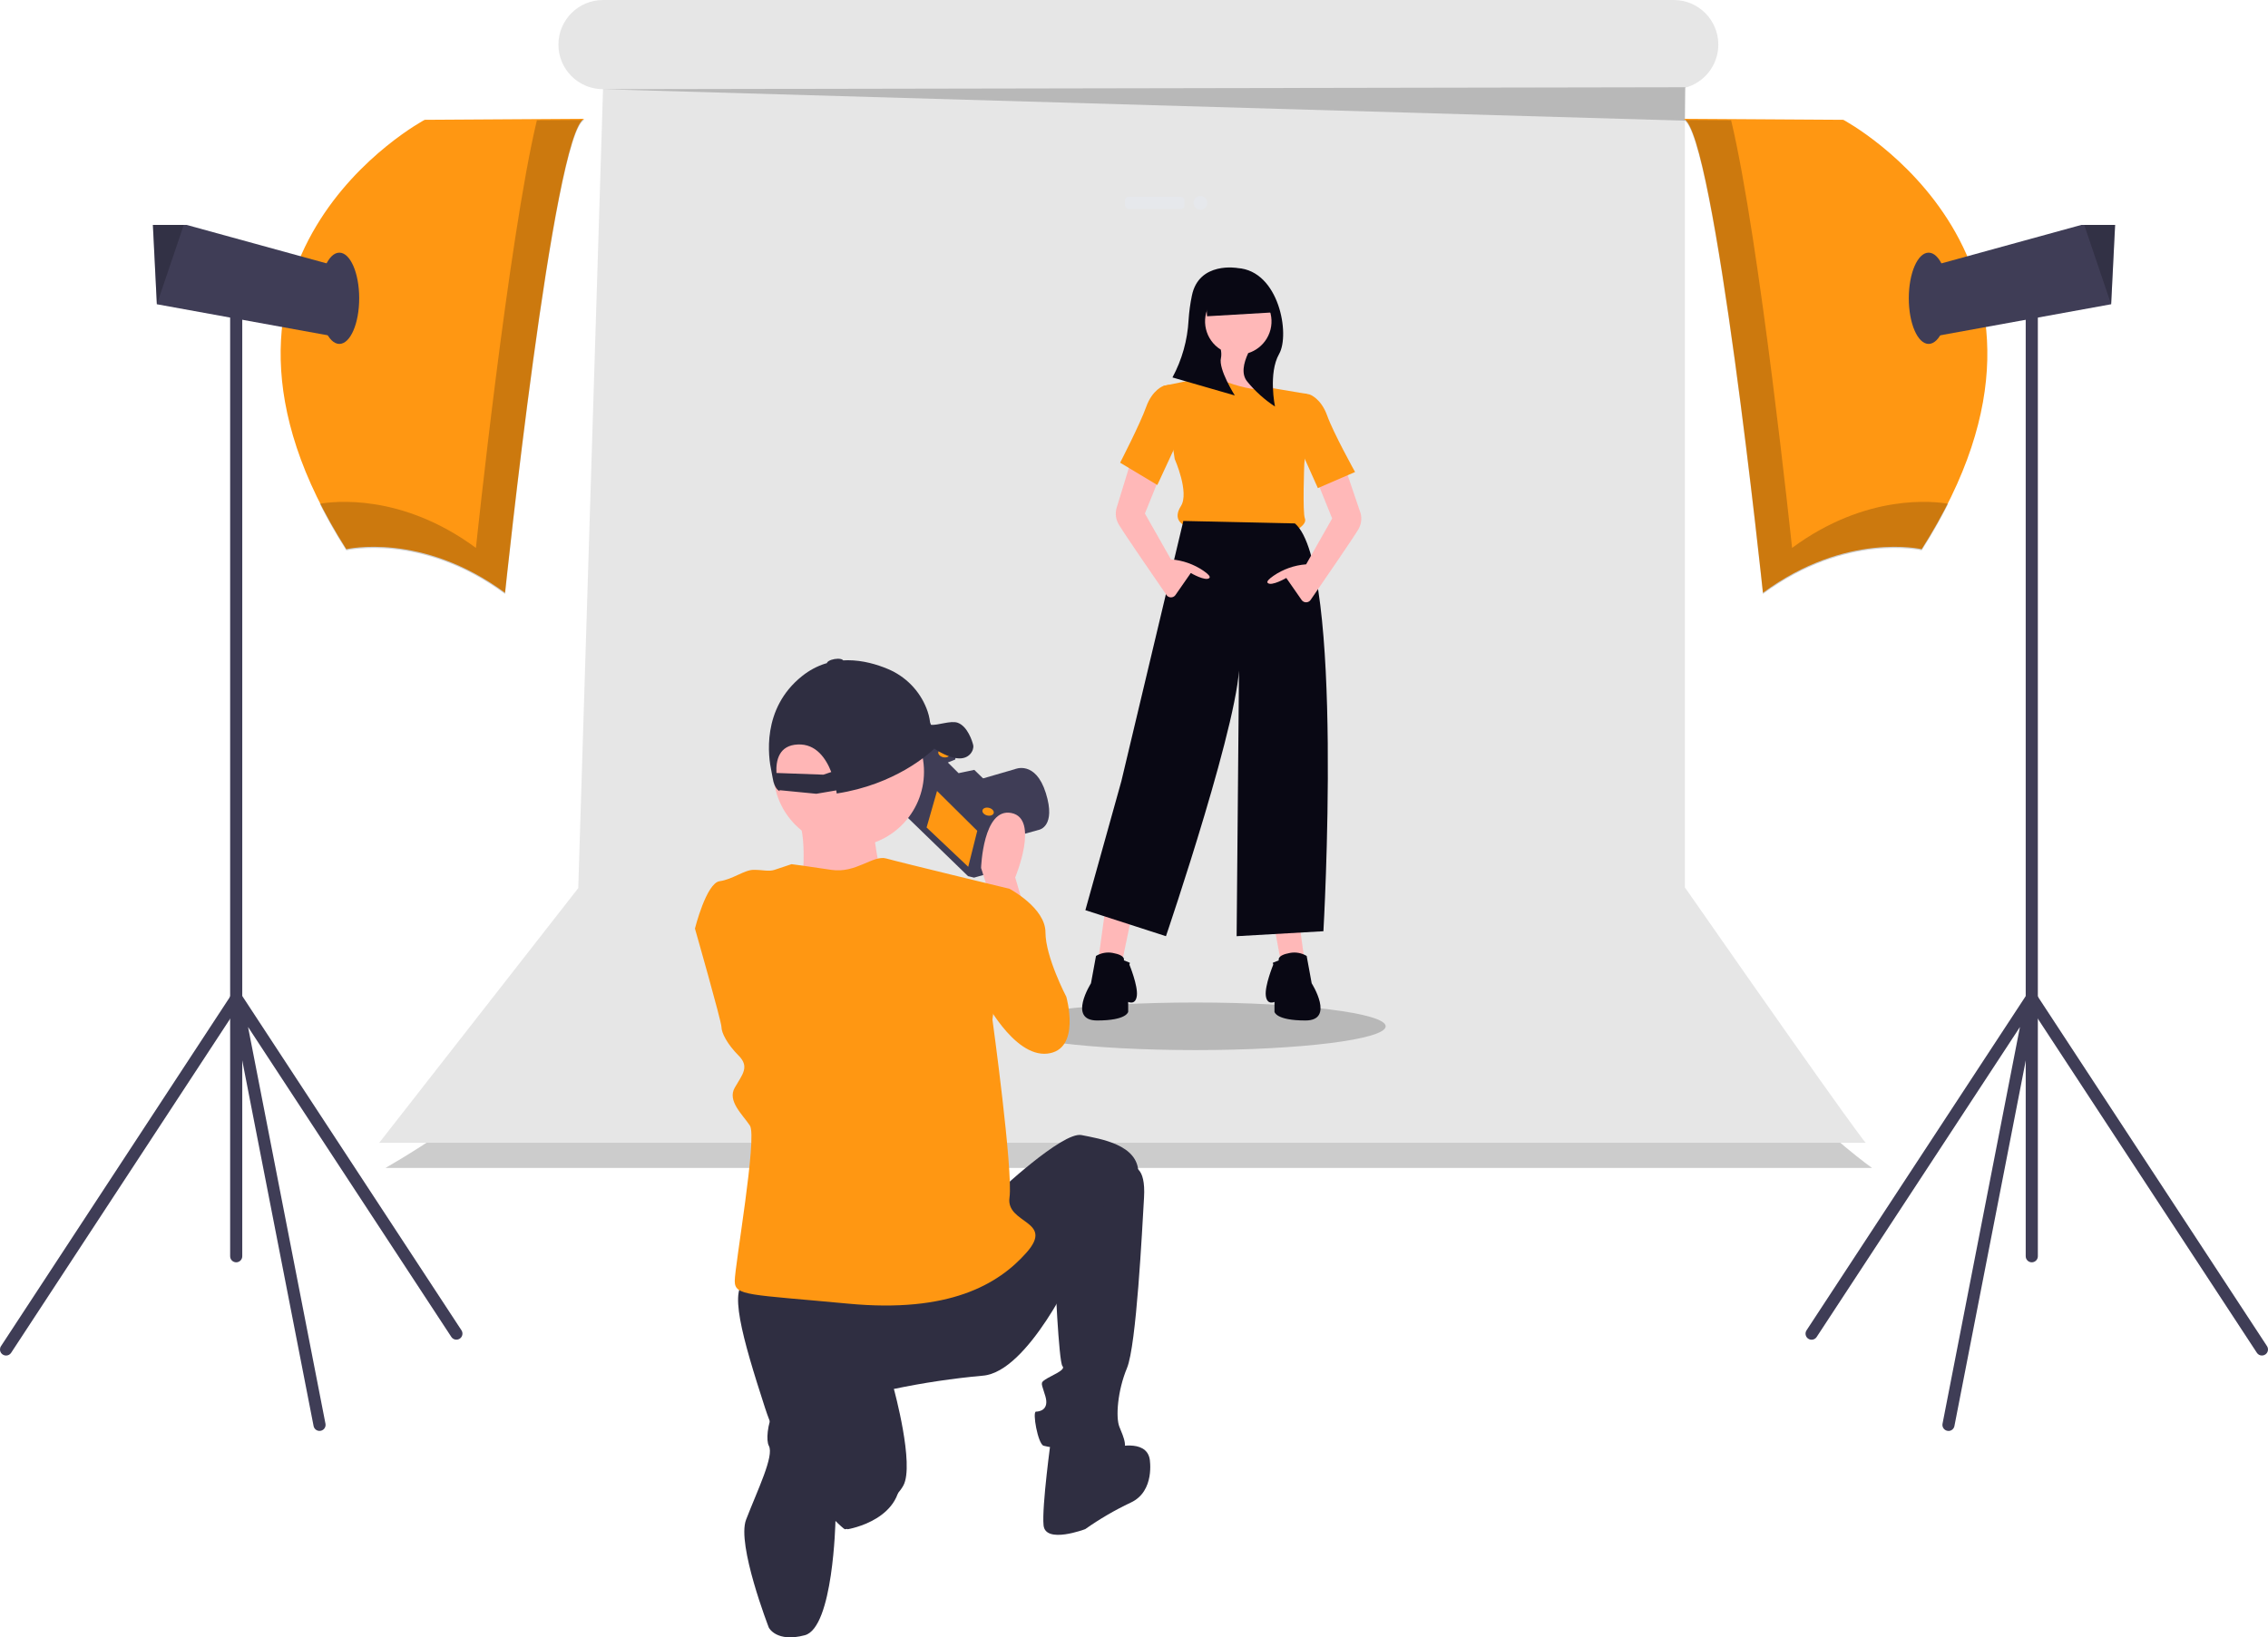 <svg xmlns="http://www.w3.org/2000/svg" id="Layer_1" viewBox="0 0 881.5 636.57"><defs><style>      .st0 {        isolation: isolate;        opacity: .2;      }      .st1 {        fill: #2f2e41;      }      .st2 {        fill: #e6e6e6;      }      .st3 {        fill: #ffb6b6;      }      .st4 {        fill: #3f3d56;      }      .st5 {        fill: none;        stroke: #3f3d56;        stroke-miterlimit: 10;      }      .st6 {        fill: #ffb8b8;      }      .st7 {        fill: #ff9712;      }      .st8 {        fill: #090814;      }      .st9 {        fill: #e6e8ec;      }    </style></defs><path class="st0" d="M226.92,371.46s1.85,37-77.08,82.62t577.76,0s-65.98-46.86-70.29-99.27"></path><path class="st2" d="M654.86,345.01V34.13c7.65-1.98,13-8.89,13-16.79h0C667.86,7.76,660.1,0,650.52,0H234.38c-9.58,0-17.34,7.76-17.34,17.34h0c0,9.58,7.76,17.34,17.34,17.34h0l-9.63,310.61-77.35,99s-.65,0,577.76,0c0,0-.41,1-70.29-99.27Z"></path><ellipse class="st0" cx="464.62" cy="399.01" rx="73.95" ry="9.25"></ellipse><polygon class="st0" points="234.38 34.68 654.86 46.92 655.05 33.92 234.38 34.68"></polygon><rect class="st9" x="437.23" y="76.52" width="23.17" height="4.71" rx="1.48" ry="1.48"></rect><circle class="st9" cx="466.57" cy="78.87" r="2.67"></circle><path class="st7" d="M227.13,46.19l-62.07.39s-102.17,54.36-30.46,166.94c0,0,29.3-6.94,61.69,16.96,0,0,18.89-180.05,30.84-184.29Z"></path><path class="st0" d="M208.67,46.75c-11.12,46.45-23.69,166.27-23.69,166.27-28.93-21.36-55.39-18.1-60.7-17.16,3.13,6.21,6.58,12.25,10.33,18.11,0,0,29.3-6.94,61.69,16.96,0,0,18.89-180.05,30.84-184.29l-18.46.11Z"></path><polygon class="st4" points="134.22 104.4 128.82 130.62 60.98 118.29 60.96 118.29 59.42 87.44 72.53 87.44 134.22 104.4"></polygon><polygon class="st0" points="71.43 87.44 60.98 118.29 60.96 118.29 59.42 87.44 71.43 87.44"></polygon><ellipse class="st4" cx="131.9" cy="115.97" rx="7.71" ry="17.74"></ellipse><path class="st4" d="M91.81,490.77c-1.3,0-2.36-1.05-2.36-2.36h0V115.97c0-1.3,1.05-2.36,2.35-2.36,1.3,0,2.36,1.05,2.36,2.35h0v372.45c0,1.3-1.05,2.36-2.36,2.36h0Z"></path><path class="st4" d="M124.19,556.32c-1.13,0-2.09-.8-2.31-1.91l-32.39-166.03c-.25-1.28.58-2.52,1.86-2.76.94-.18,1.9.22,2.42,1.02l85.59,130.56c.71,1.09.41,2.55-.68,3.26-1.09.71-2.55.41-3.26-.68h0l-79.01-120.51,30.09,154.24c.25,1.28-.58,2.52-1.86,2.76,0,0,0,0,0,0-.15.03-.3.04-.45.04Z"></path><path class="st4" d="M2.35,527.01c-1.3,0-2.36-1.06-2.35-2.36,0-.46.13-.91.39-1.29l89.45-136.48c.72-1.09,2.18-1.39,3.26-.67,1.08.71,1.39,2.17.68,3.26L4.33,525.95c-.44.67-1.18,1.07-1.97,1.07Z"></path><path class="st7" d="M654.37,46.19l62.07.39s102.17,54.36,30.46,166.94c0,0-29.3-6.94-61.69,16.96,0,0-18.89-180.05-30.84-184.29Z"></path><path class="st0" d="M672.83,46.75c11.12,46.45,23.69,166.27,23.69,166.27,28.93-21.36,55.39-18.1,60.7-17.16-3.13,6.21-6.58,12.25-10.33,18.11,0,0-29.3-6.94-61.69,16.96,0,0-18.89-180.05-30.84-184.29l18.46.11Z"></path><polygon class="st4" points="747.28 104.4 752.68 130.62 820.52 118.29 820.54 118.29 822.08 87.44 808.97 87.44 747.28 104.4"></polygon><polygon class="st0" points="810.07 87.44 820.52 118.29 820.54 118.29 822.08 87.44 810.07 87.44"></polygon><ellipse class="st4" cx="749.6" cy="115.97" rx="7.71" ry="17.74"></ellipse><path class="st4" d="M789.69,490.77c-1.3,0-2.36-1.05-2.36-2.36h0V115.97c0-1.3,1.06-2.36,2.36-2.36s2.36,1.06,2.36,2.36v372.44c0,1.3-1.05,2.36-2.36,2.36h0Z"></path><path class="st4" d="M757.31,556.32c-.15,0-.3-.01-.45-.04-1.28-.25-2.11-1.49-1.86-2.76l30.09-154.24-79.01,120.52c-.71,1.09-2.18,1.39-3.26.68-1.09-.71-1.39-2.18-.68-3.26h0l85.59-130.56c.71-1.09,2.18-1.39,3.26-.68.8.53,1.2,1.48,1.02,2.42l-32.39,166.03c-.22,1.11-1.18,1.9-2.31,1.91Z"></path><path class="st4" d="M879.14,527.01c-.8,0-1.54-.4-1.97-1.07l-89.45-136.48c-.71-1.09-.41-2.55.68-3.26,1.09-.71,2.55-.41,3.26.68l89.45,136.48c.71,1.09.41,2.55-.68,3.26-.38.25-.83.39-1.29.39Z"></path><path class="st4" d="M387.03,327.29l16.89-4.7s6.61-1.32,2.57-14.24-12.06-9.3-12.06-9.3l-14.98,4.35-5.91,1.83,8.32,11.67.7,7.78,4.47,2.61Z"></path><polygon class="st4" points="354.4 293.15 349.1 314.32 376.24 340.63 378.58 341.21 384.8 339.46 390.1 318.3 384.74 312.66 390.22 311.22 378.52 299.86 372.41 301.14 367.51 296.27 370.81 294.95 371.13 293.71 367.12 290.55 354.4 293.15"></polygon><polygon class="st7" points="379.83 323.01 376.32 337.01 360.14 321.71 364.2 307.52 379.83 323.01"></polygon><polygon class="st5" points="354.4 293.15 353.65 296.12 380.65 322.38 382.98 322.97 389.01 321.34 389.35 321.33 390.1 318.3 384.74 312.66 390.22 311.22 378.52 299.86 372.41 301.14 367.51 296.27 370.81 294.95 371.13 293.71 367.12 290.55 354.4 293.15"></polygon><ellipse class="st7" cx="366.87" cy="292.89" rx="1.52" ry="2.25" transform="translate(-6.36 577.63) rotate(-75.94)"></ellipse><ellipse class="st7" cx="384.02" cy="315.54" rx="1.52" ry="2.25" transform="translate(-15.34 611.42) rotate(-75.94)"></ellipse><path class="st3" d="M398.25,353.65l-3.68-12.52s9.58-22.83-1.47-25.04-11.78,21.36-11.78,21.36l4.42,13.99,12.52,2.21Z"></path><circle class="st3" cx="329.87" cy="300.05" r="29.26"></circle><path class="st3" d="M339.34,320.7s1.72,21.51,6.02,23.23-46.47,13.77-46.47,13.77l12.91-14.63s2.58-22.37-3.44-27.54l30.98,5.16Z"></path><path class="st7" d="M380.57,347.02l11.78-1.47s13.99,7.37,13.99,16.94,8.1,25.04,8.1,25.04c0,0,5.89,20.62-7.37,22.1s-25.04-22.1-25.04-22.1l-1.47-40.51Z"></path><path class="st1" d="M387.2,464.13s25.78-24.31,33.14-22.83,22.1,3.68,22.1,14.73-24.31,36.83-24.31,36.83c0,0-18.41,40.51-36.09,41.98-11.63,1.05-23.19,2.78-34.62,5.16,0,0,8.1,29.46,3.68,37.56s-21.36,17.68-22.83,16.94-22.1-19.89-30.93-47.14-14.73-47.88-6.63-49.35,96.49-33.88,96.49-33.88Z"></path><path class="st1" d="M440.23,453.82s5.16-.74,4.42,11.78-2.95,57.45-6.63,66.29-4.42,19.15-2.95,22.83,4.42,9.58-.74,10.31-26.52-2.21-28.73-2.95-4.42-13.26-2.95-13.26,5.16-.74,3.68-5.89-2.21-5.16,0-6.63,8.1-3.68,6.63-5.16-2.95-36.09-2.95-36.09l30.2-41.25Z"></path><path class="st1" d="M432.86,562.83s12.52-3.68,13.99,4.42c0,0,2.21,12.52-7.37,16.94-6.18,2.92-12.09,6.37-17.68,10.31,0,0-15.47,5.89-16.2-1.47s2.95-33.88,2.95-33.88l24.31,3.68Z"></path><path class="st1" d="M349.64,571.67l-23.57-19.15s4.42,23.57-1.47,27.99l-2.69,7.87,7.54,6.17s23.14-3.72,20.2-22.87Z"></path><path class="st1" d="M316.49,539.26s15.47,4.42,13.26,19.89-5.04,32.27-5.04,32.27c0,0-.85,41.38-11.9,44.33s-13.99-2.95-13.99-2.95c0,0-12.56-32.34-8.84-41.98,4.5-11.67,10.99-24.78,8.84-28.73-2.12-3.88,1.47-25.04,17.68-22.83Z"></path><path class="st7" d="M307.65,335.98s5.89.74,15.47,2.21,16.2-5.89,21.36-4.42,47.88,11.78,47.88,11.78l-6.63,50.82s8.1,58.92,6.63,69.23,17.68,8.84,6.63,21.36-30.2,23.57-69.23,19.89-44.19-2.95-44.19-8.84,8.84-55.98,5.89-60.4-8.84-9.58-5.89-14.73,5.89-8.1,1.47-12.52-6.63-8.84-6.63-11.05-10.31-38.3-10.31-38.3c0,0,4.42-17.68,9.58-18.41s9.58-4.42,13.26-4.42,5.89.74,8.1,0l6.63-2.21Z"></path><path class="st1" d="M378.28,289.79c-.38-1.7-2.23-7.39-6.01-8.78-2.76-1.02-7.89,1.13-10.45.77l-.33-.94c-.22-1.84-.68-3.65-1.37-5.38-2.73-6.97-8.18-12.52-15.09-15.39-8.42-3.52-21.74-6.43-33.3,2.79-15.87,12.67-13.08,31.63-11.92,36.89.19.88.36,1.76.49,2.65.71,4.63,2.76,5.19,2.76,5.19,0,0-.04-.13-.12-.38l14.34,1.4,7.75-1.32c.13.76.18,1.21.18,1.21,22.62-3.46,35.79-15.37,37.92-17.44,1.88,1.25,5.38,3.28,8.77,3.73,4.97.65,6.74-3.3,6.36-5ZM320,301.18l-18.22-.66c-.26-4.97,1.03-10.79,8.35-11.08,7.06-.29,10.91,5.45,12.96,10.71l-3.09,1.04Z"></path><ellipse class="st1" cx="324.55" cy="257.46" rx="3.22" ry="1.22" transform="translate(-38.69 58.27) rotate(-9.69)"></ellipse><g id="Group_44"><path id="Path_797-253" class="st6" d="M501.38,372.41c-5.3.96-4.34,2.89-4.34,2.89l1.69,3.37-4.34-23.13,10.12-.24,2.89,20.96c-1.51-.88-3.28-4.35-6.02-3.86Z"></path><path id="Path_798-254" class="st8" d="M494.7,374.31l2.34-.94s-.96-1.93,4.34-2.89c2.23-.41,4.54.01,6.48,1.18l1.95,10.63s9.16,14.46-2.41,14.46-12.05-3.37-12.05-3.37v-3.86s-2.89,1.45-3.37-2.41,2.89-12.05,2.89-12.05l-.17-.75Z"></path><path id="Path_799-255" class="st6" d="M432.47,372.41c5.3.96,4.34,2.89,4.34,2.89l-1.69,3.37,4.34-20.72-10.12-2.65-2.89,20.96c1.51-.88,3.28-4.35,6.02-3.86Z"></path><circle id="Ellipse_145" class="st6" cx="481.14" cy="123.03" r="14.7"></circle><path id="Path_800-256" class="st6" d="M474.39,133.63s2.41,10.6-6.26,14.46,28.43,4.82,28.43,4.82c0,0-9.16-10.12-6.75-20.72l-15.42,1.45Z"></path><path id="Path_801-257" class="st7" d="M471.02,146.16l-18.79,3.86,4.34,28.43s5.78,13.01,2.41,18.31.96,7.23.96,7.23l43.37,2.41s4.82-2.41,3.86-4.82-.24-20.96-.24-20.96c0,0,0-1.93,1.2-7.95l-.24-19.52-12.86-2.18s-7.14,2.9-24.01-4.81Z"></path><path id="Path_802-258" class="st8" d="M459.93,202.54l-24.1,101.2-13.98,50.12,31.32,10.12s30.36-89.15,28.43-107.95l-.96,107.95,33.73-1.93s8.19-142.16-11.08-158.55l-43.37-.96Z"></path><path id="Path_803-259" class="st6" d="M443.07,167.84l-9.16,29.88c-.53,2.13-.18,4.39.96,6.26,1.56,2.73,13.86,20.62,18.49,27.34.67.97,2,1.22,2.97.55.21-.15.4-.33.54-.54l5.95-8.55s5.78,3.37,7.23,1.93c.54-.54-.61-1.63-2.26-2.77-3.74-2.56-8.08-4.1-12.6-4.45h-.08s-10.12-17.84-10.12-17.84l10.12-25.06-12.05-6.75Z"></path><path id="Path_804-260" class="st7" d="M456.08,151.46l-1.71-1.88-2.14.44s-4.34,1.45-6.75,8.19c-2.41,6.75-10.12,21.68-10.12,21.68l14.46,8.67,9.16-19.76-2.89-17.35Z"></path><path id="Path_805-261" class="st6" d="M518.97,170.49l9.88,29.15c.53,2.13.18,4.39-.96,6.26-1.56,2.73-13.86,20.62-18.49,27.34-.67.97-2,1.22-2.97.55-.21-.15-.4-.33-.54-.54l-5.95-8.55s-5.78,3.37-7.23,1.93c-.54-.54.61-1.63,2.26-2.77,3.74-2.56,8.08-4.1,12.6-4.45h.08s10.12-17.84,10.12-17.84l-10.12-25.06,11.33-6.02Z"></path><path id="Path_806-262" class="st7" d="M505.23,154.83l1.71-1.88,2.14.44s4.34,1.45,6.75,8.19c2.41,6.75,10.84,21.93,10.84,21.93l-14.46,6.26-8.19-18.31,1.2-16.63Z"></path><path id="Path_807-263" class="st8" d="M481.01,104.21s-15.07-2.69-17.77,10.77c-.65,3.13-1.07,6.29-1.28,9.48-.42,7.8-2.56,15.41-6.26,22.29h0l24.23,7s-6.46-10.23-5.38-14.54c.2-1.08.18-2.19-.04-3.26-6.07-3.74-7.96-11.7-4.22-17.77,3.74-6.07,11.7-7.96,17.77-4.22,6.07,3.74,7.96,11.7,4.22,17.77-1.64,2.65-4.18,4.63-7.15,5.56-1.8,3.92-2.78,8.16-.35,11.08,3.08,3.76,6.71,7.03,10.77,9.69,0,0-2.69-12.92,1.61-20.46s0-32.3-16.15-33.38Z"></path><path id="Path_808-264" class="st8" d="M494.4,121.48l-25.26,1.48-.69-11.84,21.98-.79,3.97,11.15Z"></path><path id="Path_809-265" class="st8" d="M439.14,374.31l-2.34-.94s.96-1.93-4.34-2.89c-2.23-.41-4.54.01-6.48,1.18l-1.95,10.63s-9.16,14.46,2.41,14.46,12.05-3.37,12.05-3.37v-3.86s2.89,1.45,3.37-2.41-2.89-12.05-2.89-12.05l.17-.75Z"></path></g></svg>